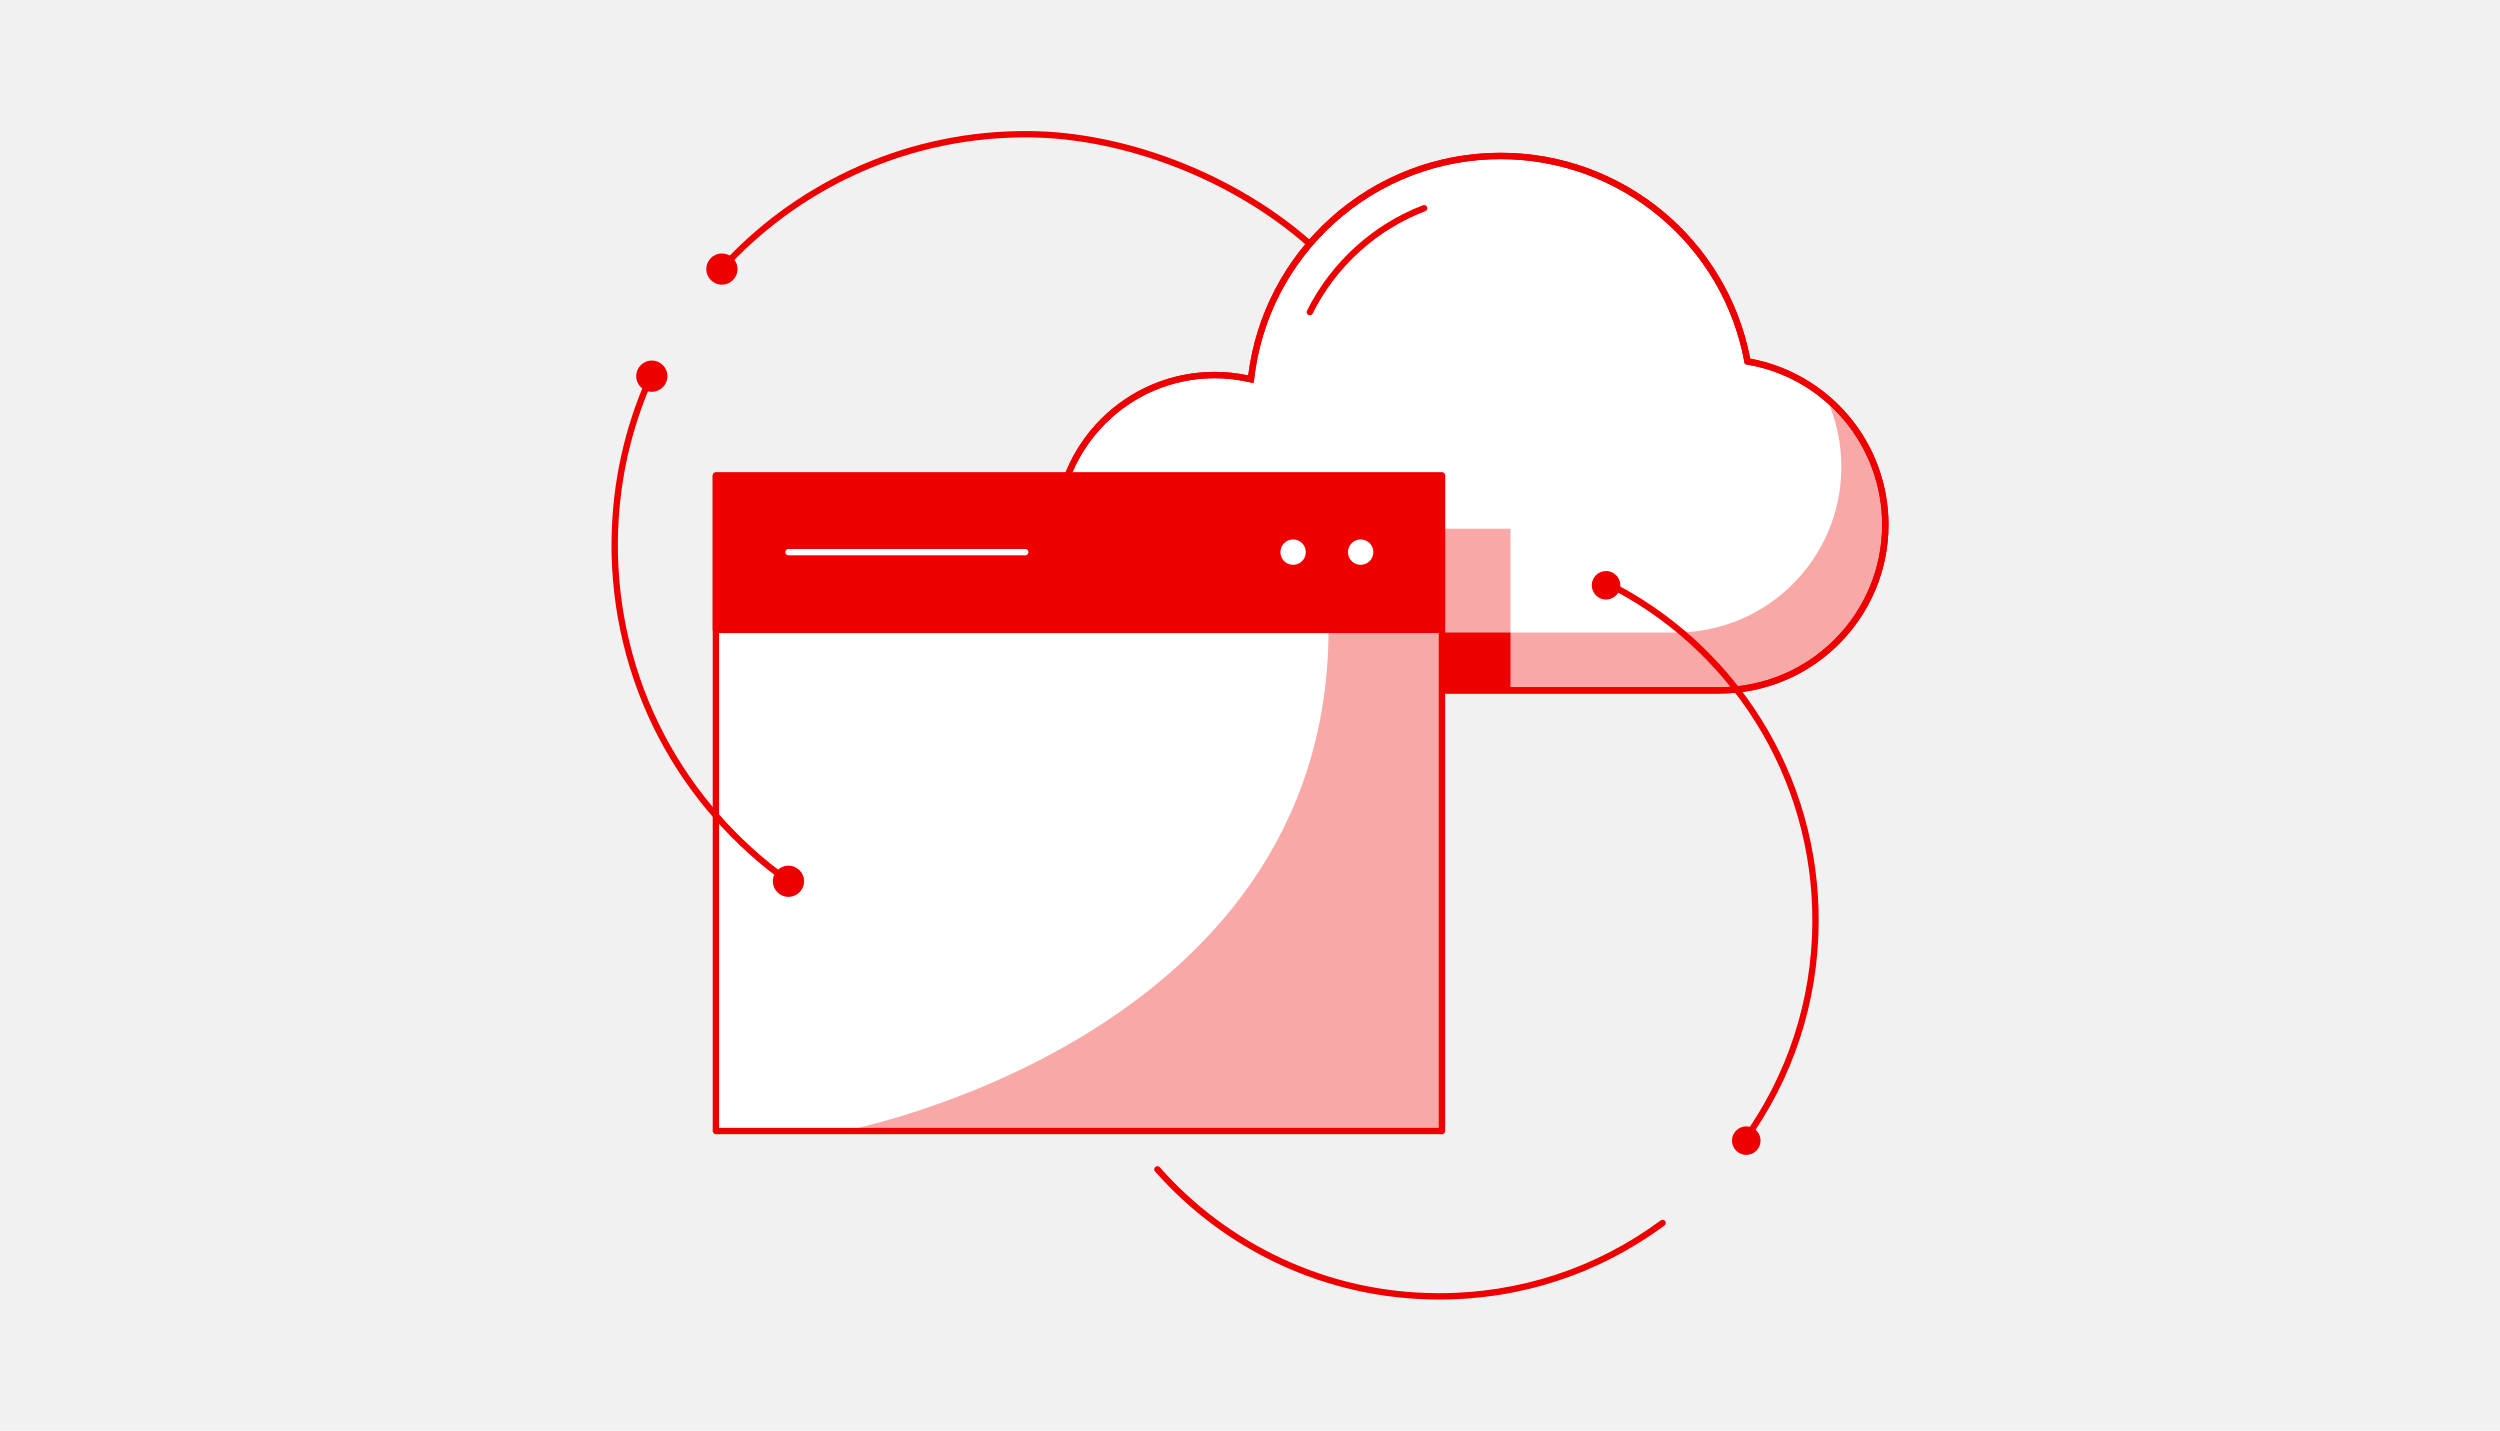 <?xml version="1.0" encoding="UTF-8"?>
<svg xmlns="http://www.w3.org/2000/svg" viewBox="0 0 360 206">
  <defs>
    <style>
      .uuid-89d76ea7-96d3-4c28-a40f-4f6f73418d74 {
        fill: #f1f1f1;
      }

      .uuid-31a48a3a-a6b5-4056-aa4d-d1adc35101e2 {
        fill: #f9a8a8;
      }

      .uuid-ee56fe81-0366-44f5-b4f8-bccf5b9b64f4 {
        fill: #fff;
      }

      .uuid-30c7fc1d-6d9d-4990-91b6-285bc41d3bc2 {
        fill: #e00;
      }
    </style>
  </defs>
  <g id="uuid-a3e7c865-1cbb-4e06-a68a-06387e066562" data-name="creating-1">
    <rect class="uuid-89d76ea7-96d3-4c28-a40f-4f6f73418d74" x="0" width="360" height="206"/>
  </g>
  <g id="uuid-dde66ad2-7824-40b8-9cff-6c724cacc5e5" data-name="creating-5">
    <g>
      <path class="uuid-30c7fc1d-6d9d-4990-91b6-285bc41d3bc2" d="M207.265,187.132c-.127,0-.253-0-.38-.001-7.901-.053-15.511-1.754-22.62-5.056-6.869-3.19-12.906-7.694-17.945-13.389-.167-.189-.15-.478.04-.645.189-.167.478-.15.645.04,4.955,5.6,10.891,10.03,17.645,13.166,6.99,3.246,14.473,4.918,22.242,4.971.124.001.25.001.374.001,11.573,0,22.588-3.622,31.88-10.486.203-.15.489-.107.639.096s.107.489-.096.639c-9.449,6.981-20.653,10.665-32.422,10.665Z"/>
      <path class="uuid-30c7fc1d-6d9d-4990-91b6-285bc41d3bc2" d="M104.717,38.301c-.113,0-.226-.042-.314-.125-.183-.174-.191-.463-.018-.646,5.568-5.882,12.139-10.498,19.533-13.719,7.653-3.335,15.8-4.993,24.218-4.941,6.827.046,14.214,1.53,21.364,4.291,7.282,2.813,13.999,6.837,19.423,11.638.189.167.207.456.039.645-.167.189-.456.207-.645.039-5.344-4.73-11.965-8.696-19.147-11.47-7.047-2.722-14.323-4.185-21.041-4.23-8.286-.053-16.311,1.581-23.846,4.865-7.28,3.172-13.751,7.718-19.234,13.51-.09.095-.211.143-.332.143Z"/>
      <path class="uuid-ee56fe81-0366-44f5-b4f8-bccf5b9b64f4" d="M251.639,52.041c-3.097-16.83-17.834-29.584-35.559-29.584-18.621,0-33.948,14.073-35.942,32.163-1.679-.396-3.428-.612-5.228-.612-12.537,0-22.701,10.164-22.701,22.701,0,12.413,9.964,22.492,22.329,22.692l-.013.009h73.105c13.175,0,23.855-10.681,23.855-23.855,0-11.808-8.582-21.607-19.847-23.514Z"/>
      <g>
        <path class="uuid-31a48a3a-a6b5-4056-aa4d-d1adc35101e2" d="M263.003,57.318c1.381,3.018,2.152,6.374,2.152,9.911,0,13.175-10.68,23.855-23.855,23.855h-73.105s.013-.009.013-.009c-5.335-.086-10.223-2.013-14.056-5.171,3.482,7.846,11.284,13.349,20.388,13.496l-.013.009h73.105c13.175,0,23.855-10.681,23.855-23.855,0-7.317-3.296-13.862-8.484-18.236Z"/>
        <rect class="uuid-31a48a3a-a6b5-4056-aa4d-d1adc35101e2" x="207.639" y="76.136" width="9.869" height="23.274"/>
        <rect class="uuid-30c7fc1d-6d9d-4990-91b6-285bc41d3bc2" x="207.639" y="91.085" width="9.869" height="8.325"/>
      </g>
      <path class="uuid-30c7fc1d-6d9d-4990-91b6-285bc41d3bc2" d="M247.631,99.867h-73.105c-.035,0-.069-.004-.102-.011-6.066-.125-11.749-2.573-16.012-6.9-4.294-4.358-6.659-10.128-6.659-16.247,0-12.77,10.389-23.158,23.158-23.158,1.613,0,3.237.172,4.833.512,1.083-8.71,5.269-16.735,11.825-22.647,6.733-6.072,15.438-9.415,24.512-9.415,17.564,0,32.631,12.449,35.95,29.646,5.473,1.002,10.471,3.885,14.105,8.142,3.746,4.389,5.809,9.988,5.809,15.767,0,13.406-10.907,24.313-24.313,24.313ZM174.631,98.953h73c12.902,0,23.398-10.496,23.398-23.398,0-5.561-1.985-10.949-5.59-15.173-3.564-4.176-8.492-6.978-13.877-7.89-.19-.032-.339-.179-.373-.368-3.115-16.925-17.88-29.21-35.109-29.21-8.848,0-17.335,3.26-23.9,9.18-6.516,5.876-10.631,13.893-11.588,22.575-.014.13-.084.248-.191.323s-.241.102-.369.071c-1.687-.398-3.411-.6-5.123-.6-12.265,0-22.244,9.979-22.244,22.244,0,5.877,2.272,11.419,6.396,15.605,4.12,4.181,9.618,6.535,15.483,6.63.029 0.0.058.004.085.009Z"/>
      <path class="uuid-30c7fc1d-6d9d-4990-91b6-285bc41d3bc2" d="M247.631,99.867h-74.474l.087-.066c-5.62-.398-10.847-2.801-14.833-6.846-4.294-4.358-6.659-10.128-6.659-16.247,0-12.77,10.389-23.158,23.158-23.158,1.613,0,3.237.172,4.833.512,1.083-8.71,5.269-16.735,11.825-22.647,6.733-6.072,15.438-9.415,24.512-9.415,17.564,0,32.631,12.449,35.95,29.646,5.473,1.002,10.471,3.885,14.105,8.142,3.746,4.389,5.809,9.988,5.809,15.767,0,13.406-10.907,24.313-24.313,24.313ZM175.129,98.953h72.502c12.902,0,23.398-10.496,23.398-23.398,0-5.561-1.985-10.949-5.59-15.173-3.564-4.176-8.492-6.978-13.877-7.89l-.316-.053-.058-.315c-3.115-16.925-17.88-29.21-35.109-29.21-8.848,0-17.335,3.26-23.9,9.18-6.516,5.876-10.631,13.893-11.588,22.575l-.057.513-.503-.119c-1.687-.398-3.411-.6-5.123-.6-12.265,0-22.244,9.979-22.244,22.244,0,5.877,2.272,11.419,6.396,15.605,4.12,4.181,9.618,6.535,15.483,6.63l.583.009Z"/>
      <path class="uuid-30c7fc1d-6d9d-4990-91b6-285bc41d3bc2" d="M188.617,45.397c-.069,0-.138-.015-.204-.048-.226-.113-.318-.387-.205-.613,1.747-3.502,4.114-6.613,7.034-9.246,2.848-2.568,6.102-4.566,9.672-5.937.236-.09.5.027.591.263.09.236-.027.5-.263.591-3.465,1.331-6.623,3.269-9.388,5.763-2.835,2.556-5.132,5.576-6.828,8.976-.08.16-.242.253-.409.253Z"/>
      <rect class="uuid-ee56fe81-0366-44f5-b4f8-bccf5b9b64f4" x="103.087" y="68.481" width="104.552" height="94.388"/>
      <circle class="uuid-30c7fc1d-6d9d-4990-91b6-285bc41d3bc2" cx="103.953" cy="38.746" r="2.247"/>
      <path class="uuid-30c7fc1d-6d9d-4990-91b6-285bc41d3bc2" d="M251.16,164.704c-.093,0-.187-.028-.268-.087-.204-.148-.25-.434-.102-.638,6.588-9.094,10.111-19.856,10.187-31.124.069-10.268-2.77-20.268-8.21-28.92-5.297-8.424-12.799-15.206-21.698-19.613-.226-.112-.319-.386-.207-.613.112-.226.386-.319.613-.207,9.049,4.482,16.68,11.379,22.066,19.946,5.533,8.799,8.42,18.97,8.35,29.413-.077,11.459-3.66,22.405-10.361,31.654-.089.123-.229.189-.371.189Z"/>
      <circle class="uuid-30c7fc1d-6d9d-4990-91b6-285bc41d3bc2" cx="251.463" cy="164.249" r="2.055"/>
      <path class="uuid-31a48a3a-a6b5-4056-aa4d-d1adc35101e2" d="M207.639,68.481h-13.467c-1.884,4.089-2.859,11.07-2.859,22.052,0,59.163-69.813,72.336-69.813,72.336h86.139v-94.388Z"/>
      <circle class="uuid-30c7fc1d-6d9d-4990-91b6-285bc41d3bc2" cx="231.269" cy="84.282" r="2.055"/>
      <path class="uuid-30c7fc1d-6d9d-4990-91b6-285bc41d3bc2" d="M207.639,163.327h-104.552c-.253,0-.457-.205-.457-.457v-94.388c0-.253.205-.457.457-.457h104.552c.253,0,.457.205.457.457v94.388c0,.253-.205.457-.457.457ZM103.544,162.413h103.638v-93.474h-103.638v93.474Z"/>
      <g>
        <rect class="uuid-30c7fc1d-6d9d-4990-91b6-285bc41d3bc2" x="103.087" y="68.481" width="104.552" height="22.227"/>
        <path class="uuid-30c7fc1d-6d9d-4990-91b6-285bc41d3bc2" d="M207.639,91.165h-104.552c-.253,0-.457-.205-.457-.457v-22.227c0-.253.205-.457.457-.457h104.552c.253,0,.457.205.457.457v22.227c0,.253-.205.457-.457.457ZM103.544,90.251h103.638v-21.312h-103.638v21.312Z"/>
      </g>
      <path class="uuid-ee56fe81-0366-44f5-b4f8-bccf5b9b64f4" d="M147.64,79.965h-34.104c-.253,0-.457-.205-.457-.457s.205-.457.457-.457h34.104c.253,0,.457.205.457.457s-.205.457-.457.457Z"/>
      <circle class="uuid-ee56fe81-0366-44f5-b4f8-bccf5b9b64f4" cx="186.208" cy="79.507" r="1.829"/>
      <circle class="uuid-ee56fe81-0366-44f5-b4f8-bccf5b9b64f4" cx="195.935" cy="79.507" r="1.829"/>
      <path class="uuid-30c7fc1d-6d9d-4990-91b6-285bc41d3bc2" d="M113.535,127.357c-.091,0-.184-.027-.264-.084-7.685-5.445-14.055-12.724-18.421-21.049-4.51-8.598-6.858-18.308-6.793-28.081.057-8.422,1.831-16.552,5.273-24.164.104-.23.375-.332.605-.228.23.104.332.375.228.605-3.389,7.495-5.136,15.5-5.192,23.794-.065,9.623,2.248,19.184,6.688,27.65,4.3,8.198,10.572,15.365,18.14,20.727.206.146.255.431.109.637-.089.126-.23.193-.373.193Z"/>
      <circle class="uuid-30c7fc1d-6d9d-4990-91b6-285bc41d3bc2" cx="93.863" cy="54.168" r="2.247"/>
      <circle class="uuid-30c7fc1d-6d9d-4990-91b6-285bc41d3bc2" cx="113.536" cy="126.9" r="2.247"/>
    </g>
  </g>
</svg>
